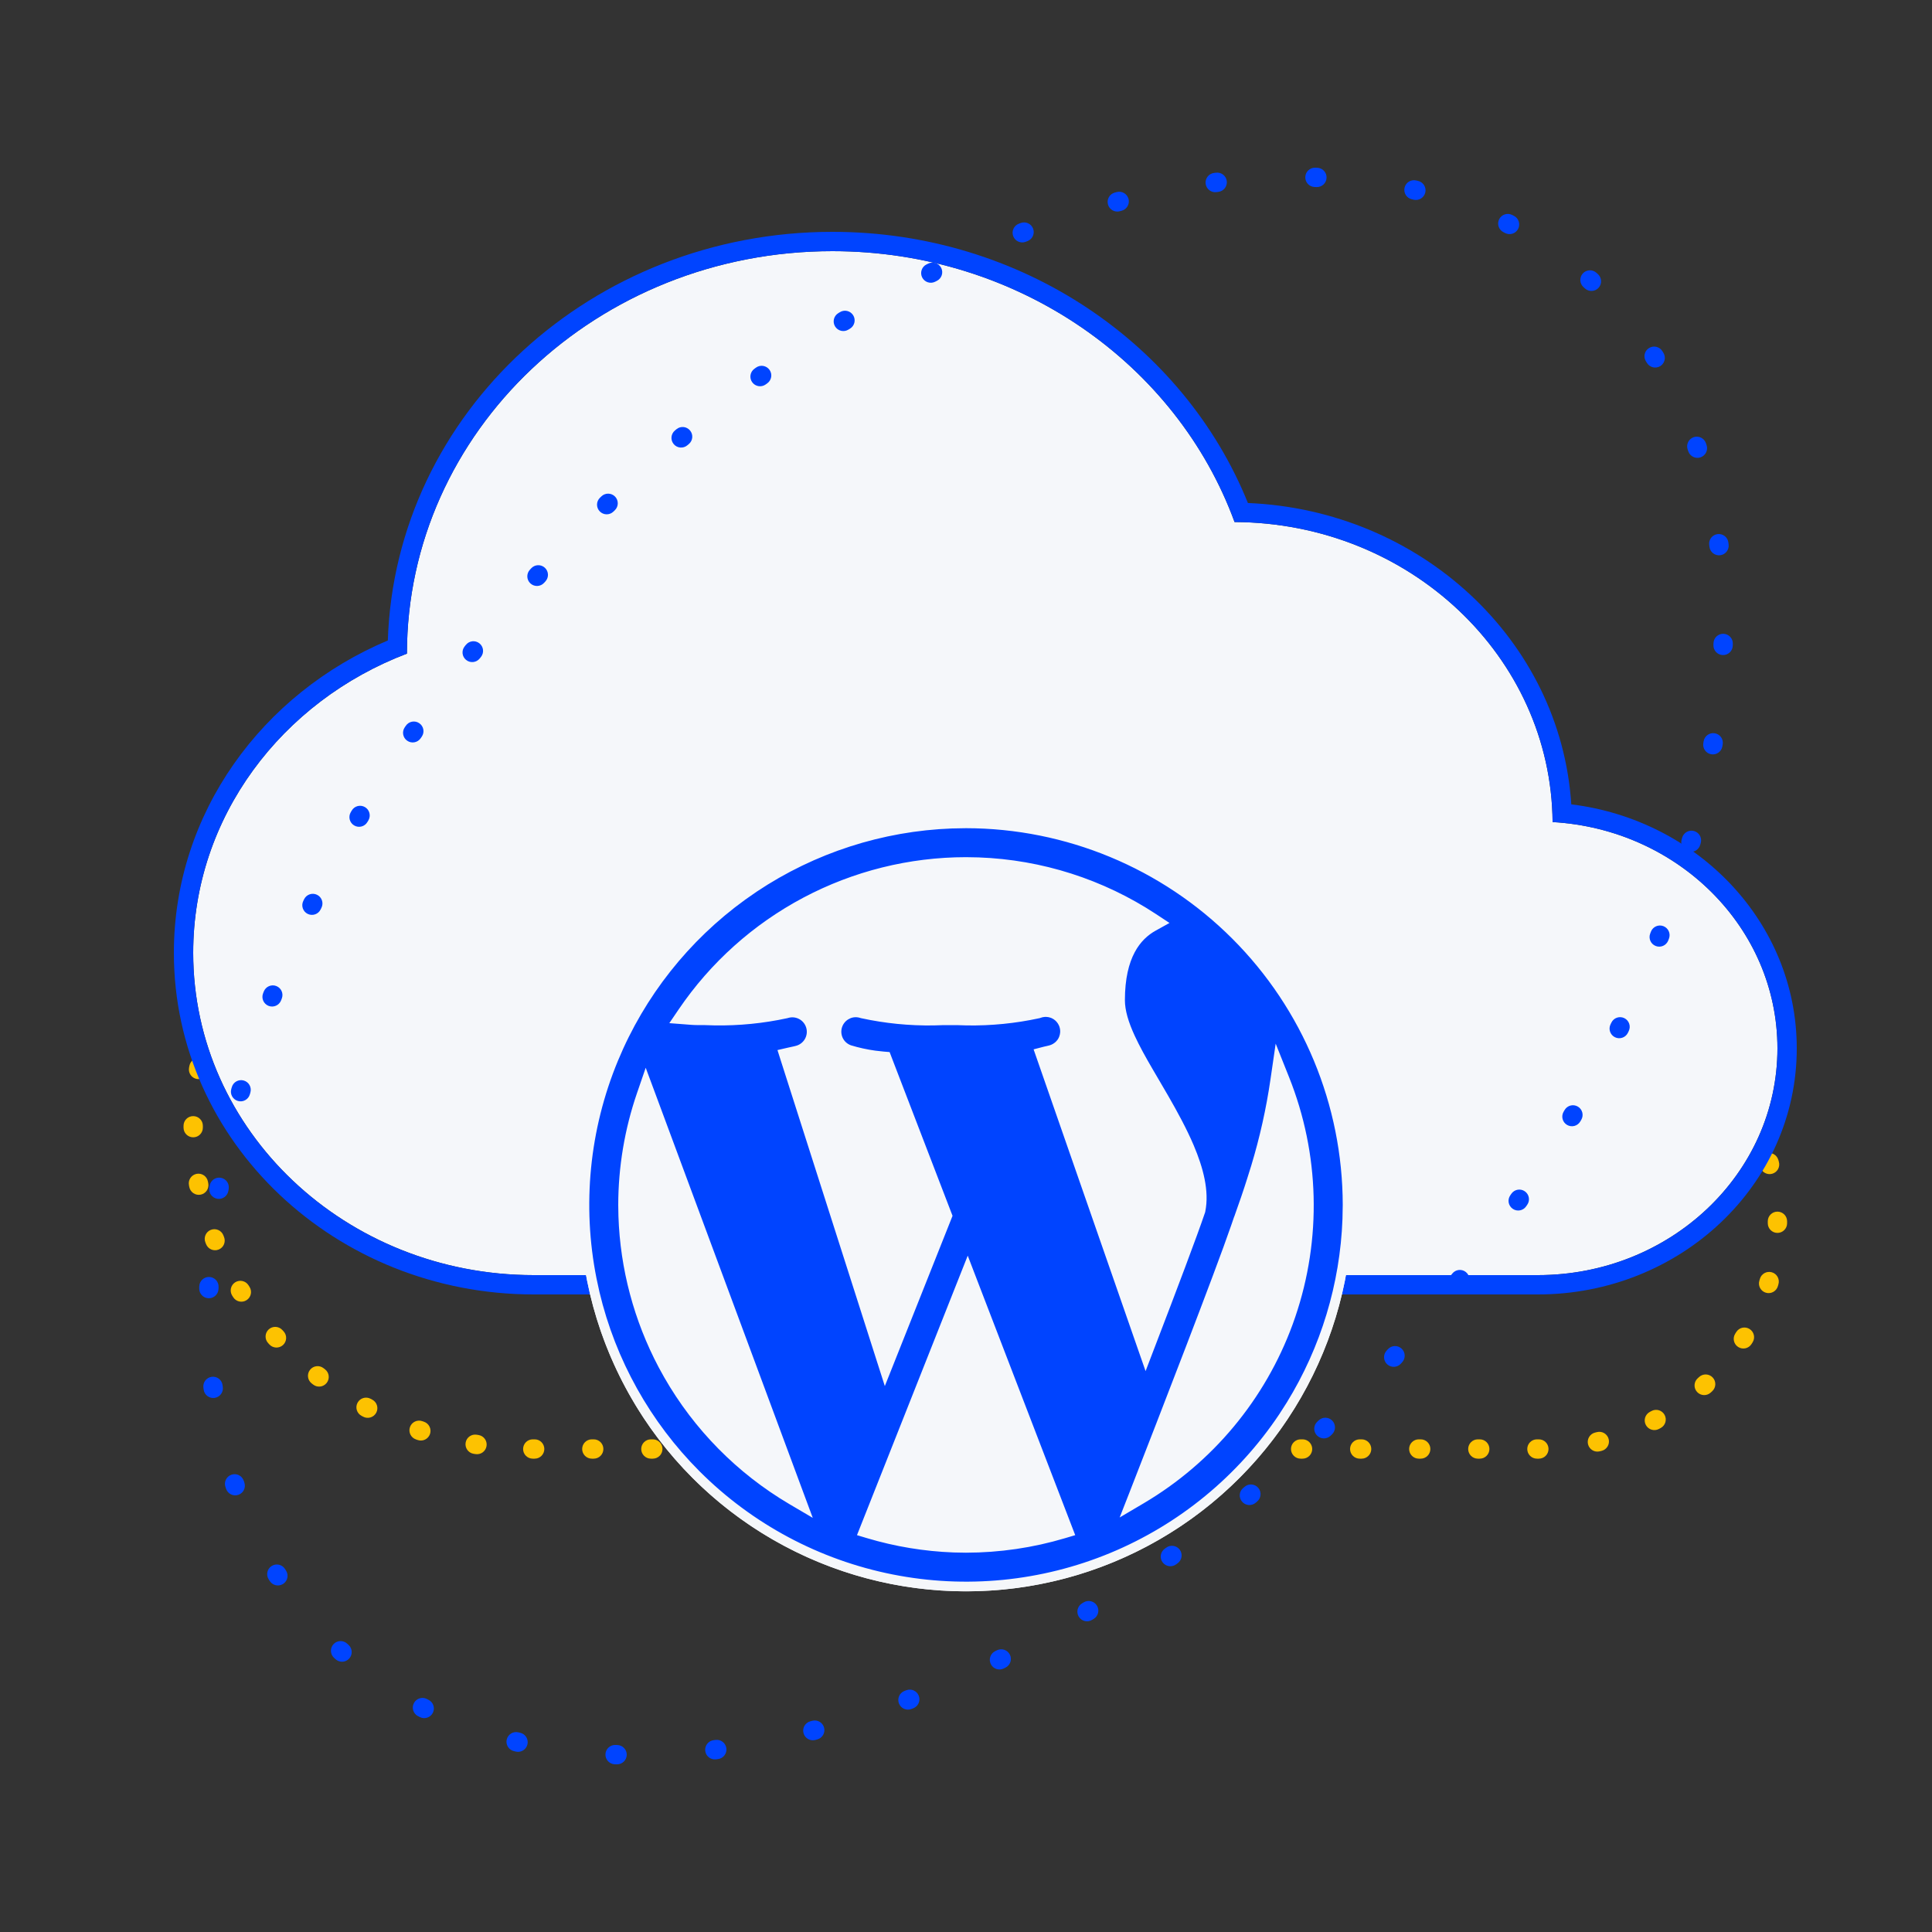 <svg width="100" height="100" viewBox="0 0 100 100" fill="none" xmlns="http://www.w3.org/2000/svg">
<rect x="0" y="0" width="100" height="100" fill="#333333" stroke="none"/>
<g clip-path="url(#clip0_2184_418)">
<mask id="mask0_2184_418" style="mask-type:luminance" maskUnits="userSpaceOnUse" x="0" y="0" width="100" height="100">
<path d="M100 0H0V100H100V0Z" fill="white"/>
</mask>
<g mask="url(#mask0_2184_418)">
<path fill-rule="evenodd" clip-rule="evenodd" d="M43.032 21.5L43.085 21.5L43.136 21.5C43.412 21.501 43.635 21.725 43.635 22.001C43.634 22.277 43.41 22.501 43.134 22.5L43.085 22.5L43.035 22.5C42.758 22.501 42.534 22.277 42.533 22.001C42.533 21.725 42.756 21.501 43.032 21.5ZM45.61 22.13C45.645 21.856 45.896 21.663 46.17 21.699L46.27 21.712C46.544 21.749 46.736 22 46.699 22.274C46.663 22.548 46.411 22.74 46.137 22.703L46.041 22.69C45.767 22.655 45.574 22.404 45.61 22.13ZM40.48 22.139C40.517 22.413 40.325 22.664 40.051 22.701L39.952 22.714C39.678 22.752 39.426 22.56 39.389 22.287C39.351 22.013 39.542 21.761 39.816 21.723L39.919 21.709C40.192 21.673 40.444 21.865 40.48 22.139ZM48.64 22.663C48.711 22.396 48.986 22.238 49.252 22.31L49.35 22.337C49.617 22.41 49.773 22.685 49.7 22.951C49.627 23.218 49.352 23.374 49.086 23.301L48.992 23.276C48.726 23.204 48.568 22.93 48.64 22.663ZM37.373 22.702C37.447 22.968 37.291 23.244 37.025 23.317L36.928 23.344C36.663 23.419 36.386 23.265 36.312 22.999C36.237 22.733 36.392 22.457 36.657 22.382L36.758 22.354C37.024 22.28 37.3 22.436 37.373 22.702ZM51.571 23.598C51.678 23.343 51.971 23.224 52.225 23.331L52.319 23.371C52.573 23.479 52.691 23.773 52.583 24.027C52.474 24.281 52.181 24.399 51.927 24.291L51.837 24.253C51.583 24.145 51.463 23.852 51.571 23.598ZM34.373 23.689C34.483 23.942 34.367 24.236 34.113 24.346L34.022 24.386C33.769 24.497 33.474 24.382 33.363 24.13C33.252 23.877 33.367 23.582 33.62 23.471L33.715 23.429C33.968 23.319 34.263 23.435 34.373 23.689ZM54.347 24.922C54.489 24.684 54.795 24.606 55.033 24.747L55.12 24.799C55.357 24.942 55.433 25.249 55.291 25.485C55.149 25.722 54.842 25.799 54.605 25.657L54.522 25.607C54.285 25.466 54.206 25.159 54.347 24.922ZM31.54 25.084C31.684 25.319 31.611 25.627 31.375 25.772L31.291 25.824C31.056 25.97 30.748 25.897 30.602 25.663C30.457 25.428 30.529 25.12 30.764 24.974L30.852 24.919C31.087 24.775 31.395 24.849 31.54 25.084ZM56.916 26.615C57.088 26.4 57.403 26.365 57.618 26.538L57.698 26.602C57.912 26.775 57.946 27.09 57.772 27.305C57.598 27.52 57.283 27.553 57.069 27.379L56.993 27.318C56.778 27.146 56.743 26.831 56.916 26.615ZM28.933 26.866C29.11 27.078 29.081 27.393 28.868 27.57L28.792 27.634C28.581 27.811 28.265 27.784 28.088 27.573C27.91 27.361 27.937 27.046 28.149 26.868L28.229 26.801C28.441 26.625 28.756 26.653 28.933 26.866ZM59.222 28.651C59.423 28.463 59.74 28.473 59.929 28.674L59.998 28.748C60.186 28.951 60.174 29.267 59.972 29.455C59.769 29.643 59.453 29.631 59.265 29.429L59.199 29.358C59.01 29.157 59.02 28.84 59.222 28.651ZM26.61 29.004C26.815 29.188 26.833 29.504 26.648 29.71L26.582 29.784C26.399 29.991 26.083 30.01 25.877 29.826C25.67 29.643 25.651 29.327 25.834 29.121L25.903 29.043C26.088 28.837 26.404 28.82 26.61 29.004ZM61.213 30.996C61.44 30.838 61.752 30.895 61.909 31.121L61.967 31.205C62.123 31.433 62.066 31.744 61.838 31.9C61.611 32.057 61.3 31.999 61.143 31.772L61.088 31.692C60.93 31.465 60.986 31.154 61.213 30.996ZM24.626 31.461C24.857 31.612 24.922 31.922 24.771 32.153L24.716 32.236C24.566 32.468 24.257 32.534 24.025 32.384C23.793 32.234 23.727 31.924 23.877 31.693L23.934 31.605C24.085 31.374 24.395 31.309 24.626 31.461ZM62.839 33.607C63.087 33.486 63.387 33.587 63.508 33.835L63.531 33.881C63.538 33.897 63.546 33.912 63.554 33.927C63.679 34.173 63.581 34.474 63.335 34.6C63.089 34.725 62.788 34.627 62.663 34.381C62.653 34.361 62.642 34.341 62.633 34.32L62.611 34.277C62.489 34.029 62.591 33.729 62.839 33.607ZM23.038 34.19C23.289 34.303 23.401 34.599 23.287 34.851L23.247 34.942C23.134 35.194 22.838 35.307 22.586 35.195C22.334 35.082 22.221 34.786 22.333 34.534L22.376 34.439C22.49 34.187 22.786 34.076 23.038 34.19ZM65.428 36.075C65.466 35.802 65.719 35.611 65.992 35.649C66.009 35.652 66.026 35.654 66.044 35.656L66.091 35.662C66.365 35.697 66.559 35.947 66.525 36.221C66.49 36.495 66.24 36.689 65.966 36.654L65.921 36.648C65.899 36.646 65.876 36.643 65.854 36.64C65.58 36.601 65.39 36.349 65.428 36.075ZM68.279 36.587C68.357 36.323 68.635 36.171 68.9 36.25L68.992 36.277C69.256 36.357 69.406 36.636 69.326 36.9C69.247 37.165 68.968 37.314 68.703 37.235L68.617 37.209C68.352 37.13 68.201 36.852 68.279 36.587ZM21.893 37.132C22.16 37.205 22.317 37.48 22.244 37.746L22.218 37.842C22.147 38.109 21.872 38.267 21.606 38.196C21.339 38.125 21.181 37.85 21.252 37.584L21.279 37.483C21.352 37.216 21.627 37.059 21.893 37.132ZM70.994 37.556C71.115 37.308 71.415 37.206 71.663 37.328L71.749 37.371C71.996 37.494 72.096 37.794 71.973 38.041C71.85 38.289 71.549 38.389 71.302 38.266L71.221 38.226C70.974 38.104 70.872 37.804 70.994 37.556ZM73.504 38.972C73.667 38.749 73.98 38.7 74.203 38.863L74.28 38.92C74.502 39.084 74.549 39.397 74.385 39.619C74.222 39.841 73.908 39.888 73.686 39.724L73.613 39.671C73.39 39.508 73.341 39.195 73.504 38.972ZM21.229 40.219C21.504 40.248 21.703 40.495 21.673 40.77L21.668 40.819C21.666 40.842 21.663 40.864 21.66 40.886C21.627 41.16 21.378 41.356 21.104 41.322C20.83 41.289 20.635 41.04 20.668 40.766C20.669 40.756 20.67 40.745 20.671 40.735C20.672 40.728 20.673 40.722 20.674 40.715L20.679 40.663C20.708 40.389 20.955 40.19 21.229 40.219ZM75.732 40.801C75.931 40.61 76.248 40.617 76.439 40.816L76.505 40.886C76.695 41.086 76.686 41.403 76.486 41.593C76.285 41.782 75.969 41.774 75.779 41.573L75.716 41.508C75.525 41.309 75.532 40.992 75.732 40.801ZM77.599 42.996C77.83 42.844 78.14 42.908 78.292 43.139L78.344 43.22C78.495 43.451 78.429 43.761 78.197 43.911C77.966 44.062 77.656 43.996 77.506 43.764L77.456 43.689C77.305 43.458 77.369 43.148 77.599 42.996ZM19.668 43.411C19.799 43.654 19.708 43.958 19.465 44.089C19.445 44.099 19.425 44.11 19.405 44.12L19.363 44.142C19.118 44.27 18.816 44.175 18.689 43.93C18.561 43.685 18.656 43.383 18.901 43.255L18.945 43.232C18.961 43.224 18.976 43.216 18.991 43.208C19.234 43.077 19.537 43.168 19.668 43.411ZM17.055 44.961C17.221 45.181 17.177 45.495 16.956 45.661L16.881 45.718C16.661 45.886 16.347 45.843 16.18 45.624C16.012 45.404 16.055 45.09 16.274 44.923L16.355 44.862C16.575 44.696 16.889 44.74 17.055 44.961ZM79.033 45.496C79.288 45.391 79.581 45.511 79.686 45.767L79.723 45.855C79.827 46.111 79.704 46.403 79.448 46.507C79.193 46.611 78.901 46.489 78.797 46.233L78.763 46.15C78.657 45.895 78.778 45.602 79.033 45.496ZM14.747 46.92C14.949 47.108 14.96 47.424 14.772 47.626L14.707 47.696C14.52 47.899 14.204 47.912 14.001 47.724C13.798 47.537 13.785 47.221 13.972 47.018L14.04 46.944C14.229 46.742 14.545 46.731 14.747 46.92ZM79.967 48.222C80.238 48.168 80.502 48.343 80.556 48.613L80.566 48.661L80.573 48.693C80.629 48.963 80.456 49.228 80.186 49.285C79.915 49.341 79.65 49.168 79.594 48.898L79.585 48.856L79.576 48.812C79.522 48.541 79.697 48.277 79.967 48.222ZM12.819 49.253C13.051 49.402 13.119 49.711 12.97 49.944L12.919 50.023C12.771 50.257 12.462 50.326 12.229 50.178C11.995 50.031 11.926 49.722 12.074 49.488L12.128 49.404C12.277 49.171 12.586 49.104 12.819 49.253ZM80.783 50.414C80.985 50.226 81.301 50.237 81.489 50.44C81.505 50.456 81.52 50.472 81.535 50.488C81.727 50.687 81.721 51.004 81.522 51.195C81.323 51.387 81.006 51.38 80.815 51.181C80.795 51.161 80.776 51.141 80.757 51.12C80.569 50.918 80.581 50.602 80.783 50.414ZM82.612 51.86C82.689 51.595 82.966 51.442 83.231 51.519L83.263 51.528L83.313 51.542C83.579 51.618 83.733 51.895 83.657 52.16C83.582 52.426 83.305 52.58 83.039 52.504L82.993 52.491L82.953 52.48C82.687 52.403 82.535 52.125 82.612 51.86ZM11.345 51.896C11.601 52 11.725 52.291 11.621 52.547L11.586 52.635C11.484 52.892 11.194 53.017 10.937 52.915C10.68 52.813 10.555 52.523 10.657 52.266C10.669 52.235 10.682 52.204 10.694 52.172C10.798 51.916 11.089 51.793 11.345 51.896ZM85.484 52.92C85.62 52.679 85.924 52.593 86.165 52.729C86.195 52.746 86.225 52.763 86.255 52.78C86.495 52.917 86.578 53.222 86.441 53.462C86.303 53.702 85.998 53.785 85.758 53.648C85.731 53.632 85.703 53.616 85.675 53.601C85.435 53.465 85.349 53.161 85.484 52.92ZM88.029 54.642C88.219 54.442 88.536 54.434 88.736 54.625C88.761 54.649 88.785 54.672 88.81 54.696C89.009 54.888 89.014 55.205 88.822 55.403C88.63 55.602 88.314 55.607 88.115 55.415C88.092 55.393 88.069 55.371 88.046 55.349C87.846 55.159 87.838 54.843 88.029 54.642ZM10.392 54.769C10.663 54.822 10.84 55.084 10.787 55.355L10.769 55.448C10.717 55.72 10.456 55.898 10.184 55.847C9.913 55.795 9.735 55.534 9.786 55.262C9.792 55.229 9.799 55.196 9.805 55.163C9.858 54.892 10.121 54.715 10.392 54.769ZM90.064 56.944C90.299 56.8 90.607 56.873 90.751 57.108C90.769 57.138 90.787 57.167 90.805 57.197C90.948 57.433 90.872 57.741 90.635 57.883C90.399 58.026 90.091 57.95 89.949 57.713C89.932 57.686 89.916 57.659 89.899 57.632C89.755 57.397 89.828 57.089 90.064 56.944ZM10.002 57.77C10.278 57.771 10.501 57.995 10.5 58.271L10.5 58.319L10.5 58.366C10.501 58.642 10.278 58.867 10.002 58.867C9.725 58.868 9.501 58.645 9.5 58.369L9.5 58.319L9.5 58.268C9.501 57.992 9.725 57.769 10.002 57.77ZM91.428 59.696C91.694 59.62 91.971 59.773 92.047 60.038C92.05 60.049 92.053 60.059 92.056 60.07C92.062 60.093 92.069 60.115 92.075 60.138C92.149 60.404 91.993 60.68 91.727 60.754C91.461 60.828 91.186 60.672 91.112 60.406C91.103 60.375 91.095 60.345 91.086 60.315C91.01 60.049 91.163 59.772 91.428 59.696ZM10.179 60.758C10.45 60.707 10.712 60.886 10.762 61.157L10.78 61.249C10.832 61.52 10.655 61.783 10.384 61.835C10.113 61.888 9.851 61.71 9.798 61.439C9.792 61.407 9.786 61.374 9.78 61.341C9.729 61.07 9.908 60.809 10.179 60.758ZM91.998 62.714C92.274 62.713 92.499 62.936 92.5 63.212L92.5 63.264L92.5 63.318C92.499 63.594 92.274 63.816 91.998 63.815C91.722 63.814 91.499 63.589 91.5 63.313L91.5 63.264L91.5 63.216C91.499 62.94 91.722 62.715 91.998 62.714ZM10.914 63.657C11.171 63.557 11.461 63.683 11.562 63.94L11.596 64.028C11.698 64.284 11.574 64.575 11.317 64.677C11.061 64.78 10.77 64.655 10.667 64.398C10.655 64.367 10.643 64.337 10.631 64.305C10.53 64.049 10.656 63.758 10.914 63.657ZM91.709 65.853C91.974 65.929 92.128 66.206 92.052 66.471C92.043 66.505 92.033 66.54 92.022 66.574C91.944 66.838 91.666 66.99 91.401 66.911C91.136 66.833 90.985 66.555 91.064 66.29C91.073 66.259 91.082 66.228 91.091 66.197C91.166 65.931 91.443 65.777 91.709 65.853ZM12.176 66.37C12.41 66.224 12.719 66.295 12.865 66.529L12.915 66.608C13.063 66.842 12.993 67.151 12.76 67.298C12.526 67.446 12.217 67.376 12.07 67.143L12.017 67.059C11.871 66.825 11.942 66.516 12.176 66.37ZM13.91 68.808C14.114 68.623 14.431 68.638 14.616 68.843L14.68 68.912C14.866 69.115 14.852 69.432 14.649 69.618C14.445 69.805 14.129 69.791 13.943 69.588L13.876 69.514C13.69 69.31 13.706 68.994 13.91 68.808ZM90.556 68.788C90.79 68.934 90.862 69.242 90.716 69.476C90.697 69.507 90.678 69.537 90.659 69.566C90.512 69.8 90.203 69.869 89.969 69.721C89.736 69.573 89.667 69.264 89.815 69.031C89.833 69.003 89.85 68.976 89.867 68.948C90.013 68.713 90.321 68.642 90.556 68.788ZM16.045 70.904C16.215 70.686 16.529 70.647 16.747 70.817L16.821 70.874C17.04 71.042 17.081 71.356 16.913 71.575C16.744 71.794 16.43 71.835 16.212 71.667L16.133 71.606C15.915 71.436 15.876 71.122 16.045 70.904ZM88.651 71.301C88.839 71.503 88.827 71.82 88.625 72.007C88.599 72.032 88.573 72.055 88.547 72.079C88.343 72.266 88.026 72.251 87.84 72.047C87.654 71.843 87.668 71.527 87.872 71.341C87.896 71.319 87.92 71.297 87.944 71.275C88.146 71.087 88.463 71.099 88.651 71.301ZM18.507 72.605C18.637 72.362 18.94 72.27 19.184 72.401L19.267 72.445C19.511 72.574 19.604 72.877 19.475 73.121C19.345 73.365 19.043 73.458 18.799 73.329L18.711 73.282C18.468 73.152 18.376 72.849 18.507 72.605ZM86.16 73.236C86.291 73.48 86.2 73.783 85.957 73.914C85.926 73.93 85.895 73.947 85.863 73.964C85.619 74.092 85.317 73.999 85.188 73.755C85.059 73.51 85.152 73.208 85.397 73.079C85.425 73.064 85.454 73.049 85.483 73.033C85.726 72.902 86.029 72.993 86.16 73.236ZM21.218 73.871C21.307 73.609 21.591 73.469 21.852 73.558L21.941 73.588C22.203 73.675 22.345 73.958 22.258 74.22C22.171 74.482 21.888 74.624 21.626 74.537L21.532 74.505C21.27 74.416 21.13 74.133 21.218 73.871ZM83.265 74.489C83.332 74.757 83.169 75.028 82.901 75.096C82.867 75.104 82.833 75.113 82.798 75.121C82.53 75.186 82.26 75.021 82.195 74.752C82.13 74.484 82.295 74.214 82.563 74.149C82.595 74.141 82.627 74.133 82.659 74.126C82.926 74.058 83.198 74.221 83.265 74.489ZM24.101 74.673C24.145 74.401 24.402 74.216 24.675 74.261L24.768 74.276C25.041 74.319 25.227 74.575 25.183 74.848C25.14 75.121 24.884 75.307 24.611 75.263L24.513 75.248C24.241 75.203 24.056 74.946 24.101 74.673ZM80.151 74.998C80.152 75.274 79.929 75.499 79.653 75.5L79.6 75.5H79.551C79.275 75.5 79.051 75.276 79.051 75C79.051 74.724 79.275 74.5 79.551 74.5H79.6L79.649 74.5C79.925 74.499 80.15 74.722 80.151 74.998ZM27.076 74.999C27.077 74.722 27.301 74.499 27.577 74.5L27.625 74.5H27.674C27.95 74.5 28.174 74.724 28.174 75C28.174 75.276 27.95 75.5 27.674 75.5H27.625L27.575 75.5C27.299 75.499 27.075 75.275 27.076 74.999ZM30.133 75C30.133 74.724 30.357 74.5 30.633 74.5H30.731C31.008 74.5 31.231 74.724 31.231 75C31.231 75.276 31.008 75.5 30.731 75.5H30.633C30.357 75.5 30.133 75.276 30.133 75ZM33.19 75C33.19 74.724 33.414 74.5 33.69 74.5H33.789C34.065 74.5 34.289 74.724 34.289 75C34.289 75.276 34.065 75.5 33.789 75.5H33.69C33.414 75.5 33.19 75.276 33.19 75ZM36.248 75C36.248 74.724 36.471 74.5 36.748 74.5H36.846C37.122 74.5 37.346 74.724 37.346 75C37.346 75.276 37.122 75.5 36.846 75.5H36.748C36.471 75.5 36.248 75.276 36.248 75ZM39.305 75C39.305 74.724 39.529 74.5 39.805 74.5H39.904C40.18 74.5 40.404 74.724 40.404 75C40.404 75.276 40.18 75.5 39.904 75.5H39.805C39.529 75.5 39.305 75.276 39.305 75ZM42.362 75C42.362 74.724 42.586 74.5 42.862 74.5H42.961C43.237 74.5 43.461 74.724 43.461 75C43.461 75.276 43.237 75.5 42.961 75.5H42.862C42.586 75.5 42.362 75.276 42.362 75ZM45.42 75C45.42 74.724 45.644 74.5 45.92 74.5H46.018C46.294 74.5 46.518 74.724 46.518 75C46.518 75.276 46.294 75.5 46.018 75.5H45.92C45.644 75.5 45.42 75.276 45.42 75ZM48.477 75C48.477 74.724 48.701 74.5 48.977 74.5H49.076C49.352 74.5 49.576 74.724 49.576 75C49.576 75.276 49.352 75.5 49.076 75.5H48.977C48.701 75.5 48.477 75.276 48.477 75ZM51.534 75C51.534 74.724 51.758 74.5 52.034 74.5H52.133C52.409 74.5 52.633 74.724 52.633 75C52.633 75.276 52.409 75.5 52.133 75.5H52.034C51.758 75.5 51.534 75.276 51.534 75ZM54.592 75C54.592 74.724 54.816 74.5 55.092 74.5H55.19C55.467 74.5 55.69 74.724 55.69 75C55.69 75.276 55.467 75.5 55.19 75.5H55.092C54.816 75.5 54.592 75.276 54.592 75ZM57.649 75C57.649 74.724 57.873 74.5 58.149 74.5H58.248C58.524 74.5 58.748 74.724 58.748 75C58.748 75.276 58.524 75.5 58.248 75.5H58.149C57.873 75.5 57.649 75.276 57.649 75ZM60.706 75C60.706 74.724 60.93 74.5 61.206 74.5H61.305C61.581 74.5 61.805 74.724 61.805 75C61.805 75.276 61.581 75.5 61.305 75.5H61.206C60.93 75.5 60.706 75.276 60.706 75ZM63.764 75C63.764 74.724 63.988 74.5 64.264 74.5H64.362C64.639 74.5 64.862 74.724 64.862 75C64.862 75.276 64.639 75.5 64.362 75.5H64.264C63.988 75.5 63.764 75.276 63.764 75ZM66.821 75C66.821 74.724 67.045 74.5 67.321 74.5H67.42C67.696 74.5 67.92 74.724 67.92 75C67.92 75.276 67.696 75.5 67.42 75.5H67.321C67.045 75.5 66.821 75.276 66.821 75ZM69.879 75C69.879 74.724 70.103 74.5 70.379 74.5H70.477C70.753 74.5 70.977 74.724 70.977 75C70.977 75.276 70.753 75.5 70.477 75.5H70.379C70.103 75.5 69.879 75.276 69.879 75ZM72.936 75C72.936 74.724 73.16 74.5 73.436 74.5H73.535C73.811 74.5 74.035 74.724 74.035 75C74.035 75.276 73.811 75.5 73.535 75.5H73.436C73.16 75.5 72.936 75.276 72.936 75ZM75.993 75C75.993 74.724 76.217 74.5 76.493 74.5H76.592C76.868 74.5 77.092 74.724 77.092 75C77.092 75.276 76.868 75.5 76.592 75.5H76.493C76.217 75.5 75.993 75.276 75.993 75Z" fill="#FDC201"/>
<path d="M80.362 42.55C80.29 33.986 72.954 27.06 63.9 27.02C60.914 18.86 52.722 13 43.085 13C30.926 13 21.069 22.326 21.063 33.832C14.579 36.296 10 42.301 10 49.319C10 58.532 17.891 66 27.625 66H79.6C86.448 66 92 60.746 92 54.264C92 48.024 86.855 42.922 80.362 42.55Z" fill="#F5F7FA"/>
<path fill-rule="evenodd" clip-rule="evenodd" d="M81.329 41.633C87.872 42.436 93 47.744 93 54.264C93 61.349 86.948 67 79.6 67H27.625C17.391 67 9 59.135 9 49.319C9 42.079 13.575 35.891 20.074 33.151C20.459 21.36 30.665 12 43.085 12C52.875 12 61.272 17.805 64.592 26.036C73.513 26.404 80.776 33.12 81.329 41.633ZM63.9 27.02C72.954 27.06 80.29 33.986 80.362 42.55C86.855 42.922 92 48.024 92 54.264C92 60.746 86.448 66 79.6 66H27.625C17.891 66 10 58.532 10 49.319C10 42.301 14.579 36.296 21.063 33.832C21.069 22.326 30.926 13 43.085 13C52.722 13 60.914 18.86 63.9 27.02Z" fill="#0044FF"/>
<path fill-rule="evenodd" clip-rule="evenodd" d="M82.632 14.121L82.671 14.156L82.71 14.191C82.913 14.378 82.927 14.694 82.741 14.898C82.554 15.101 82.238 15.115 82.034 14.928L81.998 14.895L81.961 14.861C81.756 14.676 81.741 14.36 81.926 14.155C82.112 13.951 82.428 13.935 82.632 14.121ZM78.579 11.846C78.453 12.092 78.152 12.189 77.906 12.063L77.818 12.018C77.572 11.893 77.473 11.593 77.598 11.346C77.722 11.1 78.023 11.001 78.27 11.126L78.362 11.173C78.608 11.299 78.705 11.6 78.579 11.846ZM85.349 18.017C85.582 17.869 85.891 17.937 86.04 18.17L86.095 18.258C86.242 18.492 86.172 18.801 85.938 18.948C85.704 19.095 85.395 19.024 85.249 18.79L85.196 18.707C85.047 18.474 85.116 18.165 85.349 18.017ZM73.773 9.965C73.709 10.234 73.44 10.4 73.171 10.337L73.074 10.314C72.805 10.252 72.638 9.983 72.7 9.714C72.763 9.445 73.031 9.277 73.3 9.34L73.401 9.364C73.67 9.427 73.837 9.697 73.773 9.965ZM87.666 22.628C87.928 22.54 88.212 22.681 88.3 22.943L88.333 23.041C88.42 23.303 88.278 23.586 88.016 23.673C87.754 23.76 87.471 23.618 87.384 23.356L87.352 23.262C87.264 23 87.405 22.717 87.666 22.628ZM68.663 9.2C68.654 9.476 68.423 9.692 68.147 9.683L68.046 9.679C67.77 9.671 67.553 9.441 67.562 9.165C67.57 8.889 67.8 8.672 68.076 8.68L68.18 8.683C68.456 8.693 68.673 8.924 68.663 9.2ZM88.901 27.645C89.175 27.611 89.425 27.805 89.46 28.078L89.473 28.182C89.507 28.456 89.312 28.705 89.038 28.739C88.764 28.773 88.514 28.578 88.481 28.304L88.468 28.204C88.433 27.931 88.627 27.68 88.901 27.645ZM63.498 9.372C63.532 9.646 63.338 9.896 63.064 9.931L62.964 9.944C62.691 9.979 62.44 9.786 62.404 9.512C62.369 9.238 62.562 8.987 62.836 8.952L62.939 8.939C63.213 8.904 63.463 9.098 63.498 9.372ZM89.207 32.805C89.483 32.814 89.699 33.045 89.69 33.321L89.687 33.425C89.677 33.7 89.445 33.916 89.169 33.906C88.893 33.896 88.677 33.665 88.687 33.389L88.691 33.288C88.7 33.012 88.931 32.796 89.207 32.805ZM58.413 10.299C58.482 10.566 58.322 10.839 58.055 10.909L57.958 10.934C57.691 11.005 57.417 10.845 57.347 10.578C57.276 10.311 57.436 10.038 57.703 9.967L57.802 9.941C58.069 9.871 58.343 10.031 58.413 10.299ZM88.755 37.954C89.028 37.999 89.212 38.256 89.167 38.528L89.15 38.63C89.105 38.902 88.847 39.086 88.575 39.041C88.302 38.995 88.118 38.738 88.164 38.465L88.18 38.366C88.225 38.094 88.483 37.909 88.755 37.954ZM87.684 43.014C87.95 43.089 88.105 43.364 88.031 43.63L88.003 43.729C87.928 43.995 87.652 44.149 87.386 44.075C87.121 44 86.966 43.724 87.04 43.458L87.067 43.361C87.142 43.096 87.418 42.94 87.684 43.014ZM53.473 11.833C53.571 12.091 53.442 12.38 53.184 12.479L53.091 12.515C52.833 12.614 52.544 12.485 52.445 12.227C52.346 11.97 52.474 11.68 52.732 11.581L52.827 11.545C53.085 11.446 53.374 11.575 53.473 11.833ZM86.097 47.937C86.355 48.036 86.484 48.326 86.385 48.584L86.348 48.679C86.248 48.937 85.959 49.065 85.701 48.965C85.443 48.866 85.315 48.576 85.415 48.319L85.451 48.224C85.55 47.967 85.84 47.838 86.097 47.937ZM48.718 13.868C48.84 14.115 48.739 14.415 48.491 14.538L48.401 14.583C48.154 14.706 47.853 14.605 47.73 14.358C47.608 14.11 47.708 13.81 47.955 13.687L48.048 13.642C48.295 13.519 48.595 13.62 48.718 13.868ZM84.073 52.698C84.321 52.819 84.425 53.118 84.304 53.366L84.26 53.458C84.139 53.706 83.839 53.809 83.591 53.688C83.343 53.567 83.24 53.268 83.361 53.02L83.405 52.93C83.525 52.681 83.824 52.578 84.073 52.698ZM44.164 16.324C44.307 16.56 44.232 16.868 43.996 17.011L43.91 17.063C43.674 17.206 43.367 17.131 43.223 16.895C43.08 16.659 43.155 16.352 43.391 16.208L43.478 16.155C43.714 16.012 44.021 16.088 44.164 16.324ZM39.829 19.142C39.99 19.366 39.938 19.679 39.714 19.84L39.632 19.899C39.408 20.06 39.096 20.009 38.934 19.785C38.773 19.561 38.824 19.248 39.048 19.087L39.131 19.027C39.356 18.866 39.668 18.918 39.829 19.142ZM81.668 57.276C81.906 57.415 81.986 57.721 81.847 57.96L81.795 58.048C81.655 58.286 81.349 58.365 81.111 58.226C80.872 58.086 80.793 57.779 80.933 57.541L80.984 57.454C81.123 57.216 81.429 57.136 81.668 57.276ZM78.923 61.661C79.15 61.817 79.208 62.129 79.051 62.356L78.993 62.44C78.837 62.668 78.525 62.725 78.298 62.568C78.07 62.411 78.013 62.1 78.17 61.873L78.227 61.789C78.384 61.562 78.695 61.504 78.923 61.661ZM35.716 22.281C35.893 22.493 35.865 22.808 35.653 22.985L35.575 23.05C35.363 23.227 35.048 23.199 34.871 22.987C34.694 22.775 34.722 22.46 34.934 22.283L35.012 22.217C35.224 22.04 35.539 22.069 35.716 22.281ZM75.872 65.84C76.088 66.012 76.124 66.327 75.952 66.543L75.888 66.623C75.716 66.839 75.402 66.875 75.186 66.703C74.97 66.53 74.934 66.216 75.106 66L75.169 65.921C75.341 65.704 75.656 65.668 75.872 65.84ZM31.837 25.705C32.028 25.904 32.021 26.221 31.822 26.412L31.749 26.482C31.55 26.673 31.233 26.667 31.042 26.468C30.85 26.269 30.857 25.952 31.056 25.761L31.13 25.69C31.329 25.499 31.646 25.506 31.837 25.705ZM72.544 69.802C72.748 69.988 72.763 70.304 72.577 70.508L72.508 70.584C72.322 70.788 72.005 70.803 71.801 70.617C71.597 70.43 71.583 70.114 71.769 69.91L71.837 69.835C72.023 69.631 72.34 69.616 72.544 69.802ZM28.2 29.385C28.404 29.571 28.418 29.888 28.232 30.092L28.164 30.166C27.978 30.371 27.662 30.386 27.457 30.2C27.253 30.014 27.238 29.698 27.424 29.493L27.493 29.418C27.68 29.213 27.996 29.199 28.2 29.385ZM68.959 73.534C69.151 73.733 69.144 74.05 68.945 74.241L68.871 74.312C68.672 74.503 68.355 74.496 68.164 74.297C67.973 74.098 67.98 73.781 68.179 73.59L68.252 73.52C68.451 73.329 68.768 73.335 68.959 73.534ZM24.815 33.299C25.031 33.471 25.067 33.786 24.895 34.002L24.832 34.081C24.66 34.297 24.345 34.333 24.129 34.161C23.913 33.99 23.877 33.675 24.049 33.459L24.113 33.379C24.285 33.163 24.599 33.127 24.815 33.299ZM65.13 77.015C65.308 77.227 65.279 77.542 65.068 77.719L64.989 77.785C64.777 77.962 64.462 77.933 64.285 77.721C64.108 77.509 64.136 77.194 64.349 77.017L64.426 76.952C64.638 76.775 64.953 76.803 65.13 77.015ZM21.703 37.434C21.931 37.59 21.988 37.902 21.831 38.129L21.774 38.212C21.617 38.44 21.306 38.498 21.078 38.341C20.851 38.185 20.793 37.873 20.95 37.646L21.008 37.561C21.165 37.334 21.476 37.277 21.703 37.434ZM61.067 80.217C61.228 80.441 61.177 80.754 60.953 80.915L60.87 80.975C60.645 81.135 60.333 81.084 60.172 80.86C60.011 80.635 60.062 80.323 60.287 80.162L60.369 80.103C60.593 79.942 60.905 79.993 61.067 80.217ZM18.891 41.776C19.129 41.916 19.208 42.222 19.069 42.461L19.017 42.547C18.878 42.786 18.572 42.866 18.333 42.726C18.095 42.587 18.015 42.281 18.154 42.042L18.206 41.954C18.346 41.716 18.652 41.636 18.891 41.776ZM56.778 83.107C56.921 83.343 56.846 83.65 56.61 83.794L56.523 83.846C56.287 83.989 55.98 83.914 55.837 83.678C55.694 83.442 55.769 83.134 56.005 82.991L56.091 82.939C56.327 82.796 56.635 82.871 56.778 83.107ZM16.41 46.314C16.658 46.435 16.761 46.734 16.64 46.982L16.596 47.072C16.476 47.321 16.177 47.424 15.928 47.304C15.68 47.183 15.576 46.884 15.697 46.636L15.741 46.544C15.862 46.296 16.162 46.193 16.41 46.314ZM14.3 51.036C14.558 51.136 14.686 51.425 14.586 51.683L14.55 51.777C14.451 52.035 14.161 52.164 13.903 52.065C13.646 51.965 13.517 51.676 13.616 51.418L13.653 51.322C13.753 51.065 14.043 50.937 14.3 51.036ZM52.271 85.644C52.394 85.891 52.293 86.192 52.046 86.314L51.953 86.36C51.706 86.483 51.406 86.382 51.284 86.134C51.161 85.887 51.262 85.587 51.51 85.464L51.6 85.419C51.847 85.296 52.148 85.397 52.271 85.644ZM12.615 55.927C12.881 56.002 13.035 56.278 12.961 56.544L12.934 56.64C12.859 56.906 12.584 57.062 12.318 56.987C12.052 56.913 11.896 56.637 11.97 56.371L11.998 56.273C12.073 56.007 12.349 55.852 12.615 55.927ZM47.556 87.775C47.656 88.032 47.527 88.322 47.269 88.421L47.174 88.457C46.916 88.556 46.627 88.427 46.528 88.168C46.43 87.911 46.559 87.622 46.817 87.523L46.91 87.487C47.168 87.388 47.457 87.517 47.556 87.775ZM11.426 60.961C11.699 61.007 11.883 61.264 11.837 61.537L11.821 61.636C11.776 61.908 11.519 62.093 11.246 62.048C10.974 62.003 10.789 61.746 10.834 61.473L10.851 61.372C10.896 61.099 11.154 60.916 11.426 60.961ZM42.654 89.423C42.725 89.69 42.565 89.964 42.298 90.034L42.199 90.061C41.932 90.13 41.658 89.971 41.589 89.703C41.519 89.436 41.679 89.163 41.946 89.093L42.043 89.067C42.31 88.997 42.584 89.156 42.654 89.423ZM10.832 66.096C11.108 66.105 11.324 66.337 11.314 66.613L11.31 66.714C11.301 66.99 11.07 67.206 10.794 67.197C10.518 67.188 10.302 66.957 10.311 66.681L10.314 66.577C10.324 66.301 10.556 66.086 10.832 66.096ZM37.597 90.49C37.632 90.764 37.439 91.014 37.165 91.05L37.062 91.063C36.788 91.097 36.538 90.903 36.503 90.629C36.469 90.356 36.663 90.105 36.937 90.071L37.037 90.058C37.311 90.023 37.561 90.216 37.597 90.49ZM10.963 71.263C11.237 71.229 11.487 71.424 11.52 71.698L11.533 71.797C11.568 72.071 11.374 72.322 11.1 72.356C10.826 72.391 10.576 72.197 10.541 71.923L10.528 71.82C10.494 71.546 10.689 71.297 10.963 71.263ZM32.44 90.837C32.431 91.113 32.2 91.33 31.924 91.322L31.821 91.319C31.545 91.309 31.328 91.078 31.338 90.802C31.347 90.526 31.578 90.31 31.855 90.319L31.955 90.322C32.231 90.331 32.448 90.561 32.44 90.837ZM11.985 76.329C12.247 76.242 12.53 76.383 12.617 76.645L12.649 76.74C12.737 77.002 12.596 77.285 12.335 77.373C12.073 77.462 11.789 77.321 11.701 77.059L11.668 76.961C11.581 76.699 11.723 76.416 11.985 76.329ZM27.301 90.288C27.238 90.557 26.97 90.724 26.701 90.662L26.6 90.638C26.331 90.575 26.165 90.305 26.228 90.037C26.292 89.768 26.561 89.602 26.83 89.665L26.927 89.688C27.196 89.75 27.363 90.019 27.301 90.288ZM14.063 81.054C14.297 80.907 14.606 80.978 14.753 81.212L14.805 81.295C14.954 81.528 14.885 81.837 14.652 81.985C14.419 82.133 14.11 82.064 13.961 81.831L13.906 81.744C13.759 81.51 13.829 81.201 14.063 81.054ZM22.403 88.656C22.279 88.902 21.978 89.001 21.731 88.876L21.639 88.829C21.393 88.703 21.296 88.402 21.422 88.156C21.548 87.91 21.849 87.813 22.095 87.939L22.183 87.984C22.429 88.109 22.528 88.409 22.403 88.656ZM17.26 85.104C17.447 84.901 17.763 84.887 17.967 85.073L18.003 85.107L18.04 85.14C18.245 85.326 18.26 85.642 18.075 85.847C17.889 86.051 17.573 86.067 17.369 85.881L17.33 85.846L17.291 85.811C17.088 85.624 17.074 85.308 17.26 85.104Z" fill="#0044FF"/>
</g>
<circle cx="50" cy="62.367" r="20" fill="#F5F7FA"/>
<path d="M50 42.617C55.236 42.623 60.257 44.706 63.959 48.408C67.662 52.111 69.744 57.131 69.75 62.367L69.736 63.099C69.61 66.505 68.604 69.822 66.816 72.725L66.422 73.34C64.252 76.588 61.166 79.119 57.558 80.614C53.949 82.109 49.978 82.499 46.148 81.737C42.316 80.975 38.796 79.095 36.034 76.333C33.445 73.743 31.63 70.488 30.785 66.935L30.63 66.22C29.868 62.389 30.258 58.418 31.753 54.81C33.154 51.426 35.467 48.504 38.427 46.363L39.027 45.945C42.072 43.911 45.619 42.766 49.269 42.631L50 42.617ZM49.85 66.275L44.79 79.045L44.69 79.298L44.95 79.376C46.384 79.804 47.866 80.048 49.359 80.105L50 80.117C51.715 80.115 53.421 79.865 55.065 79.374L55.323 79.297L55.226 79.045L50.315 66.277L50.086 65.68L49.85 66.275ZM33.203 56.672C32.575 58.505 32.253 60.429 32.25 62.367L32.26 62.945C32.35 65.637 33.053 68.273 34.313 70.653L34.592 71.159C36.123 73.836 38.326 76.068 40.982 77.635L41.589 77.992L41.344 77.333L33.675 56.665L33.431 56.009L33.203 56.672ZM66.008 55.897C65.786 57.425 65.449 58.935 65.001 60.413L64.803 61.044L64.802 61.048C64.615 61.647 64.371 62.359 64.09 63.143L64.082 63.164L64.078 63.187C64.072 63.222 64.063 63.256 64.056 63.291L64.038 63.285L63.958 63.518C63.123 65.944 60.336 73.131 58.715 77.286L58.451 77.96L59.074 77.592C62.59 75.515 65.274 72.286 66.674 68.459L66.805 68.087C68.164 64.097 68.052 59.753 66.487 55.84L66.142 54.976L66.008 55.897ZM50 44.617C47.107 44.618 44.259 45.327 41.703 46.681C39.147 48.035 36.961 49.993 35.335 52.386L35.093 52.742L35.523 52.775C35.708 52.79 35.905 52.809 36.143 52.809H36.474L37.004 52.825C38.242 52.843 39.479 52.72 40.69 52.458L40.702 52.455L40.713 52.452C40.963 52.374 41.234 52.397 41.467 52.517C41.671 52.621 41.831 52.792 41.924 52.999L41.959 53.09C42.031 53.307 42.027 53.542 41.947 53.755L41.909 53.845C41.794 54.079 41.592 54.26 41.346 54.348C41.195 54.4 41.031 54.425 40.826 54.473L40.562 54.534L40.644 54.793L45.611 70.338L45.824 71.003L46.082 70.355L48.999 63.02L49.035 62.929L49 62.838L45.925 54.838L45.869 54.691L45.713 54.678L45.273 54.629C44.834 54.569 44.401 54.474 43.977 54.346C43.759 54.272 43.573 54.127 43.451 53.934L43.402 53.848C43.284 53.611 43.264 53.336 43.348 53.085C43.431 52.834 43.612 52.626 43.849 52.507L43.848 52.506C44.084 52.387 44.359 52.369 44.61 52.452L44.623 52.456L44.637 52.459C45.847 52.722 47.084 52.845 48.321 52.826L48.852 52.81H49.523L50.053 52.826C51.29 52.845 52.527 52.722 53.737 52.459L53.755 52.455L53.773 52.448C53.867 52.413 53.966 52.392 54.066 52.386L54.167 52.385C54.268 52.389 54.368 52.408 54.463 52.442L54.556 52.48C54.647 52.524 54.731 52.581 54.805 52.649L54.875 52.722C54.942 52.797 54.997 52.883 55.038 52.975L55.075 53.068C55.107 53.164 55.124 53.264 55.126 53.364L55.122 53.465C55.114 53.566 55.09 53.664 55.053 53.758L55.011 53.85C54.964 53.939 54.903 54.02 54.832 54.091L54.757 54.158C54.678 54.222 54.591 54.274 54.498 54.312L54.402 54.344L54.394 54.347C54.357 54.359 54.313 54.369 54.259 54.381C54.209 54.392 54.146 54.405 54.087 54.42L53.824 54.488L53.913 54.744L59.081 69.596L59.306 70.241L59.55 69.603C60.676 66.669 61.72 63.91 62.132 62.691L62.137 62.677L62.14 62.661C62.341 61.667 62.037 60.516 61.559 59.387C61.197 58.535 60.724 57.67 60.259 56.861L59.8 56.074L59.434 55.449C59.078 54.837 58.757 54.261 58.507 53.718C58.172 52.992 57.975 52.347 57.975 51.769C57.975 49.462 58.827 48.435 59.691 47.954L60.051 47.754L59.707 47.527C57.006 45.747 53.87 44.746 50.645 44.629L50 44.617Z" fill="#0044FF" stroke="#F5F7FA" stroke-width="0.5"/>
</g>
<defs>
<clipPath id="clip0_2184_418">
<rect width="100" height="100" fill="white"/>
</clipPath>
</defs>
</svg>
